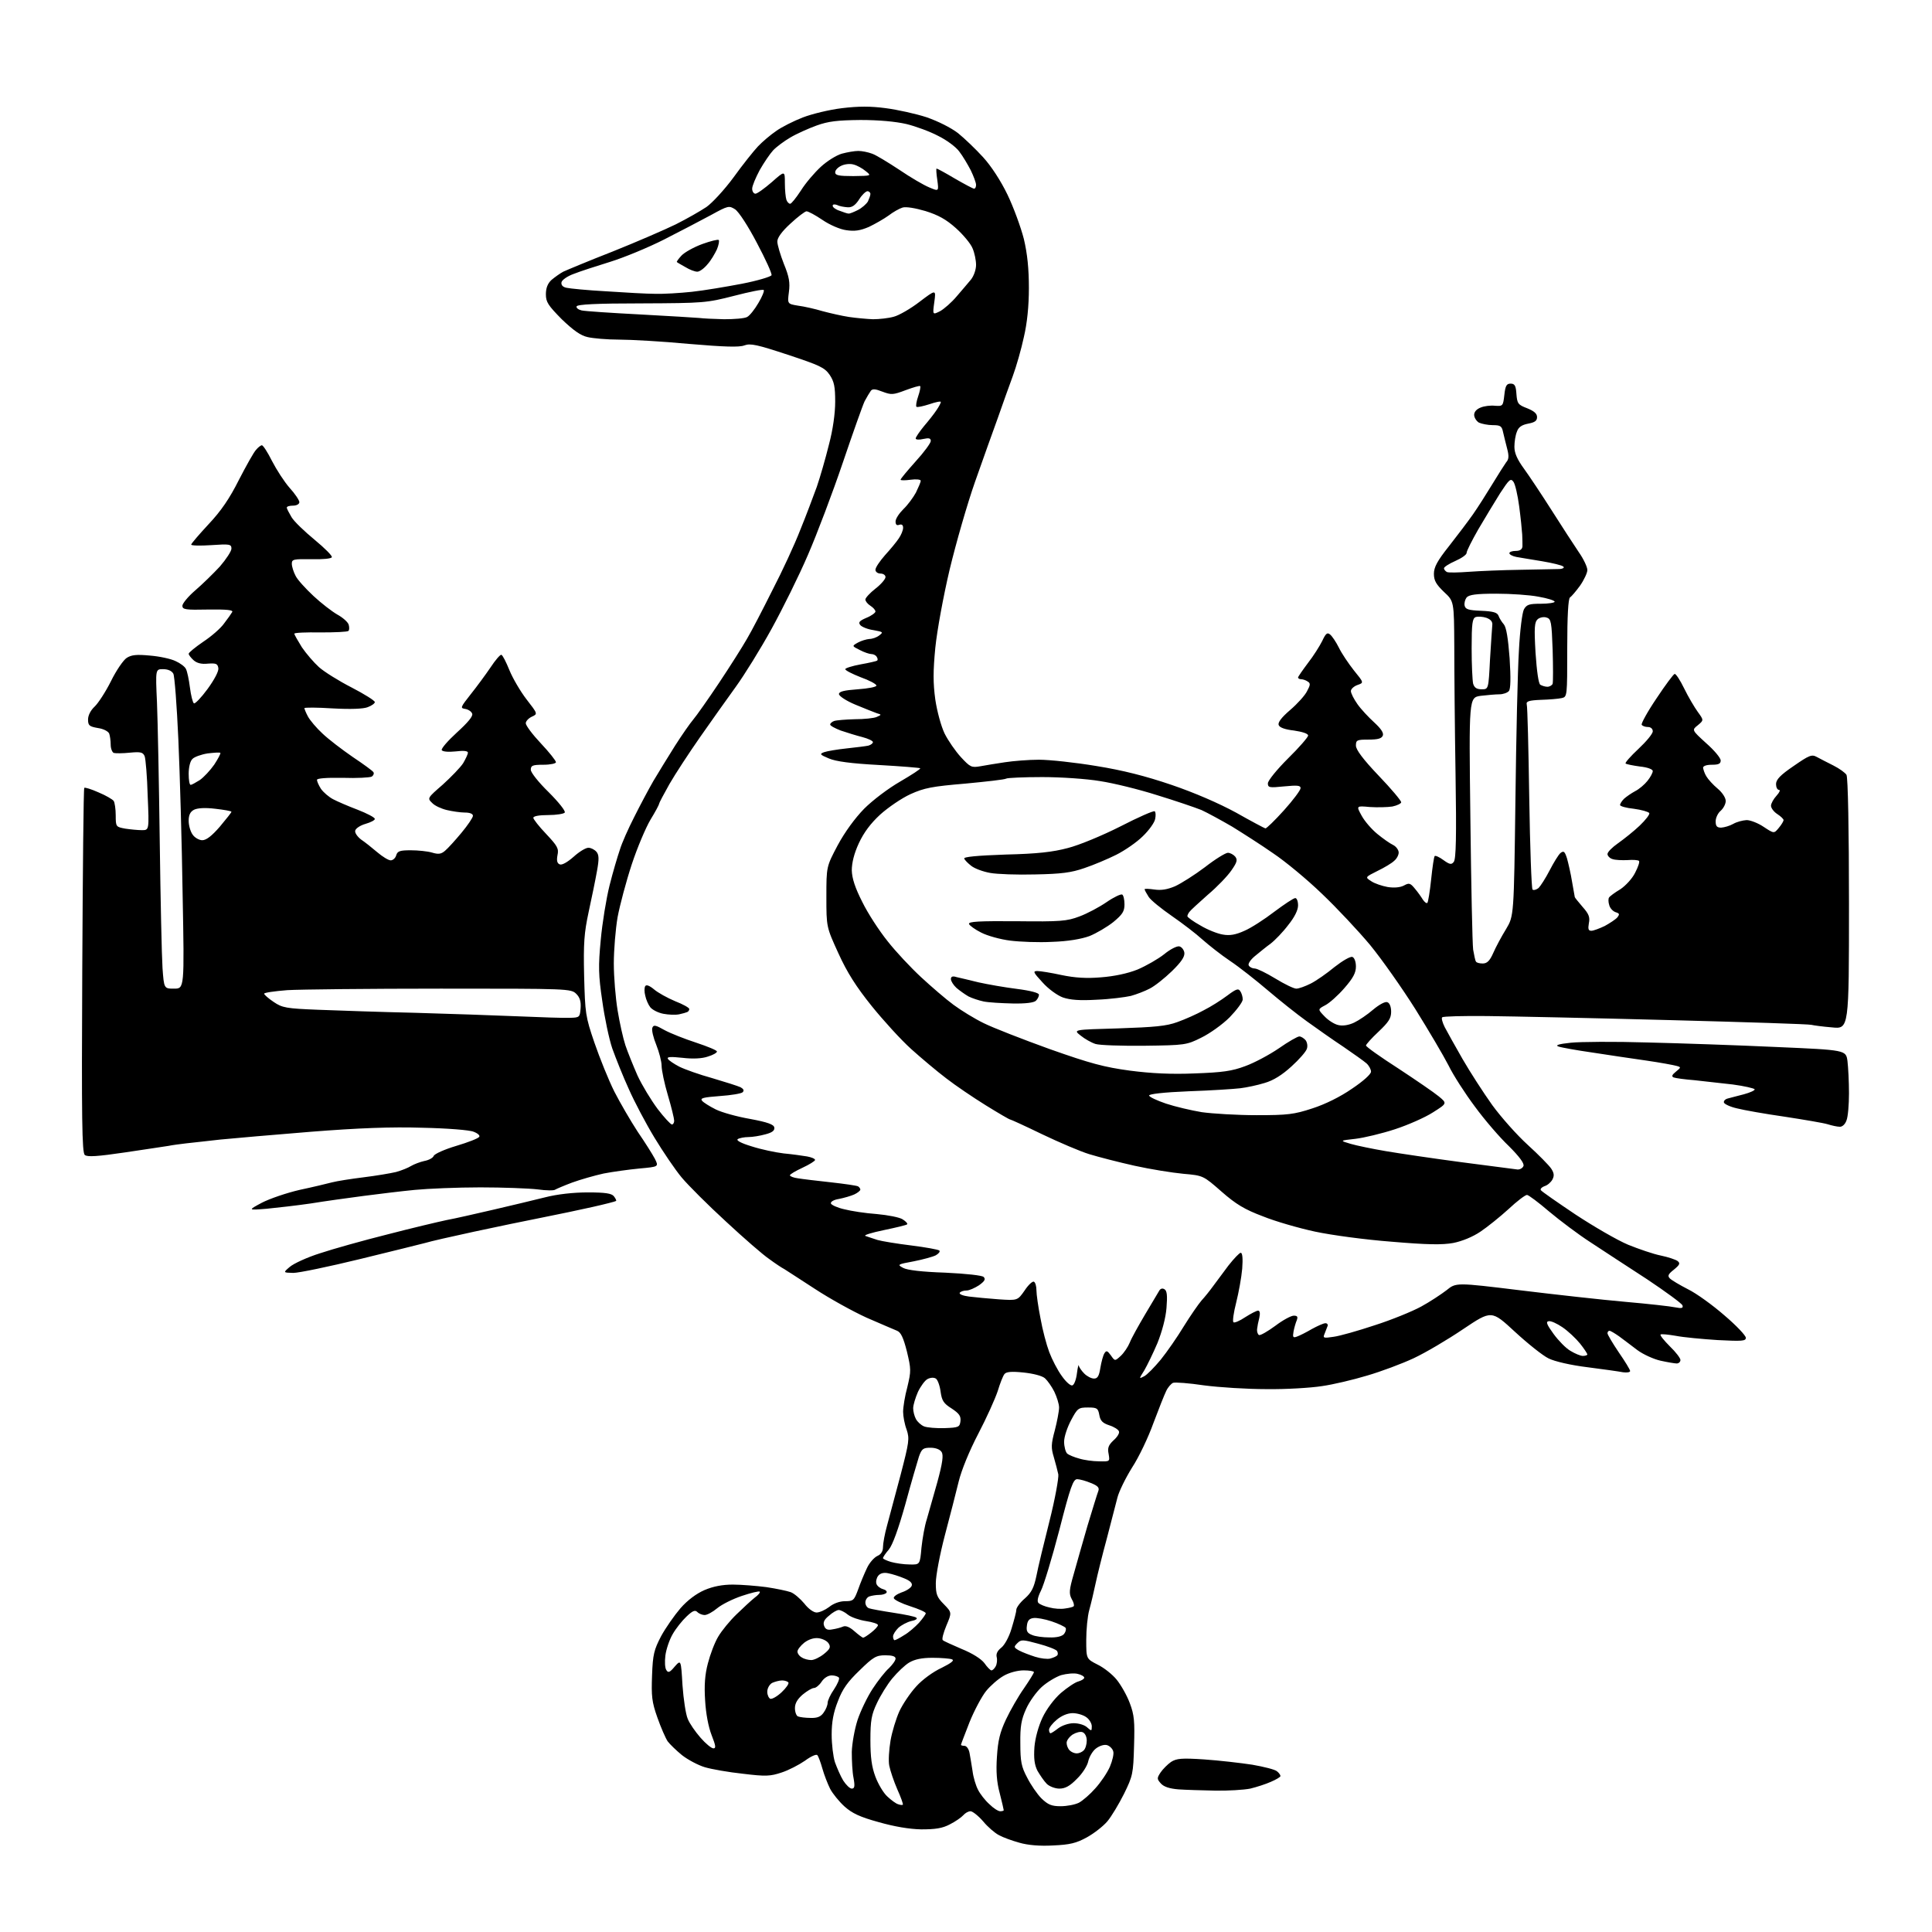 <?xml version="1.0" encoding="UTF-8" standalone="no"?>
<svg 
  version="1.1" 
  xmlns="http://www.w3.org/2000/svg" 
  xmlns:xlink="http://www.w3.org/1999/xlink" 
  xmlns:svg="http://www.w3.org/2000/svg"
  xmlns:rdf="http://www.w3.org/1999/02/22-rdf-syntax-ns#"
  xmlns:cc="http://creativecommons.org/ns#"
  xmlns:dc="http://purl.org/dc/elements/1.1/"
  viewBox="0 0 768 768"
  width="768"
  height="768"
>
<style>svg {background-color: white; }</style>"
<path stroke="none" fill="black" fill-rule="evenodd" d="M418.6,733.6C413.4,733.9 408.6,733.5 405.2,732.5C402.3,731.7 398.7,730.4 397.1,729.5C395.5,728.7 392.6,726.2 390.8,724.0C388.9,721.8 386.6,720.0 385.8,720.0C384.9,720.0 383.7,720.7 382.9,721.6C382.2,722.4 379.8,724.1 377.6,725.2C374.6,726.8 371.8,727.2 366.2,727.2C361.4,727.1 355.5,726.1 349.2,724.3C341.9,722.3 338.7,720.8 335.7,718.1C333.6,716.2 331.0,713.0 330.0,711.1C329.0,709.1 327.6,705.5 326.9,703.0C326.2,700.5 325.3,698.1 324.9,697.7C324.5,697.2 322.3,698.2 320.0,699.9C317.7,701.5 313.5,703.7 310.7,704.6C306.2,706.1 304.4,706.2 295.4,705.1C289.7,704.5 282.9,703.3 280.2,702.5C277.5,701.7 273.4,699.5 271.1,697.7C268.9,695.9 266.3,693.4 265.4,692.2C264.6,691.0 262.7,686.7 261.3,682.7C259.1,676.5 258.9,674.2 259.2,666.0C259.5,657.6 260.0,655.8 262.8,650.4C264.6,647.1 268.1,642.1 270.5,639.3C273.3,636.1 276.8,633.5 280.0,632.1C283.5,630.6 287.2,629.9 291.3,629.9C294.7,629.9 300.7,630.4 304.6,630.9C308.6,631.5 312.9,632.4 314.3,632.9C315.7,633.4 318.1,635.5 319.7,637.4C321.3,639.5 323.4,641.0 324.6,641.0C325.8,641.0 328.0,640.0 329.6,638.8C331.3,637.4 333.8,636.5 335.9,636.5C339.2,636.5 339.5,636.2 341.1,631.9C342.0,629.3 343.6,625.5 344.6,623.4C345.6,621.2 347.5,619.1 348.8,618.5C350.2,617.9 351.0,616.7 351.0,615.0C351.0,613.6 351.7,609.7 352.6,606.5C353.5,603.2 355.9,594.1 358.0,586.3C361.4,573.2 361.6,571.9 360.4,568.3C359.6,566.2 359.0,563.0 359.0,561.2C359.0,559.4 359.7,554.9 360.7,551.3C362.2,545.0 362.2,544.3 360.5,537.2C359.1,531.7 358.1,529.6 356.6,529.0C355.4,528.5 350.0,526.2 344.5,523.8C339.0,521.3 329.8,516.2 324.0,512.4C318.2,508.6 312.7,505.1 311.8,504.5C310.8,504.0 308.1,502.2 305.8,500.5C303.4,498.9 295.7,492.2 288.6,485.6C281.5,479.1 273.6,471.2 271.0,468.1C268.4,465.0 263.6,457.9 260.2,452.3C256.8,446.7 252.2,438.0 250.0,433.0C247.7,428.0 244.8,420.7 243.4,416.8C242.1,413.0 240.3,404.4 239.4,397.8C237.9,387.7 237.8,384.1 238.8,373.7C239.4,367.0 241.0,357.2 242.3,352.0C243.6,346.8 245.5,340.4 246.4,337.8C247.2,335.1 249.8,329.3 252.1,324.8C254.4,320.2 257.8,313.8 259.7,310.5C261.7,307.2 265.5,300.9 268.3,296.5C271.1,292.1 274.4,287.4 275.6,286.0C276.8,284.6 281.4,278.1 285.8,271.5C290.2,264.9 295.2,257.0 296.9,254.0C298.7,251.0 303.2,242.3 307.0,234.7C310.9,227.2 315.9,216.4 318.1,210.7C320.4,205.1 323.3,197.3 324.7,193.5C326.0,189.7 328.2,182.1 329.5,176.8C331.1,170.8 332.0,164.3 332.0,159.7C332.0,153.7 331.6,151.7 329.8,149.0C327.8,146.1 325.8,145.2 313.1,141.0C301.0,137.0 298.3,136.4 295.9,137.3C293.9,138.1 287.9,137.9 273.8,136.7C263.2,135.7 250.7,135.0 246.0,135.0C241.3,135.0 235.7,134.5 233.6,134.0C230.8,133.4 227.9,131.3 223.3,126.9C217.9,121.4 217.0,120.1 217.0,117.0C217.0,114.5 217.7,112.7 219.2,111.3C220.5,110.2 222.6,108.7 223.9,108.0C225.2,107.4 234.0,103.7 243.5,100.0C253.0,96.2 264.3,91.3 268.6,89.2C273.0,87.0 278.4,83.9 280.8,82.3C283.1,80.7 288.0,75.4 291.6,70.5C295.2,65.5 299.6,60.0 301.3,58.2C303.1,56.3 306.3,53.6 308.5,52.1C310.7,50.5 315.5,48.1 319.1,46.7C322.7,45.3 329.7,43.6 334.7,43.0C341.3,42.2 346.1,42.2 352.1,43.0C356.7,43.6 364.0,45.2 368.3,46.6C372.9,48.2 377.9,50.7 380.8,52.9C383.4,55.0 387.9,59.3 390.8,62.5C394.0,66.0 397.8,71.8 400.5,77.4C402.9,82.4 405.8,90.3 407.0,95.0C408.4,100.9 409.0,106.9 409.0,114.5C409.0,121.7 408.3,128.5 407.0,134.0C406.0,138.7 404.0,145.7 402.6,149.5C401.2,153.3 398.5,160.8 396.7,166.0C394.8,171.2 390.7,182.7 387.6,191.5C384.5,200.3 380.0,216.0 377.5,226.4C375.0,237.0 372.5,250.6 371.8,257.5C370.9,266.9 370.9,271.5 371.8,278.1C372.5,282.8 374.1,288.7 375.5,291.6C376.9,294.4 379.8,298.6 382.0,301.0C385.7,305.0 386.2,305.2 389.7,304.6C391.8,304.2 396.2,303.5 399.5,303.0C402.8,302.5 408.9,302.0 413.0,302.0C417.2,302.0 427.4,303.1 435.8,304.5C446.4,306.2 455.4,308.5 465.7,312.0C474.8,315.1 484.5,319.3 491.3,323.0C497.3,326.4 502.6,329.2 503.0,329.3C503.4,329.4 506.7,326.2 510.4,322.1C514.0,318.1 517.0,314.1 517.0,313.3C517.0,312.2 515.7,312.1 510.5,312.6C504.6,313.2 504.0,313.1 504.0,311.4C504.0,310.3 507.6,305.9 512.0,301.5C516.4,297.2 520.0,293.0 520.0,292.4C520.0,291.6 517.7,290.9 514.4,290.4C510.8,290.0 508.6,289.2 508.3,288.2C507.9,287.2 509.4,285.2 512.9,282.2C515.7,279.8 518.8,276.4 519.6,274.7C520.9,272.3 521.0,271.6 519.8,270.9C519.1,270.4 517.9,270.0 517.2,270.0C516.6,270.0 516.0,269.7 516.0,269.3C516.0,269.0 517.8,266.4 519.9,263.6C522.1,260.8 524.6,256.8 525.6,254.8C527.0,251.8 527.6,251.3 528.7,252.2C529.5,252.8 531.1,255.2 532.2,257.4C533.3,259.7 536.0,263.7 538.2,266.5C542.2,271.4 542.2,271.4 539.6,272.3C538.2,272.8 537.0,273.9 537.0,274.7C537.0,275.6 538.2,277.9 539.6,279.9C541.0,281.9 544.0,285.1 546.3,287.2C548.9,289.6 550.1,291.3 549.7,292.4C549.2,293.6 547.7,294.0 544.0,294.0C539.4,294.0 539.0,294.2 539.0,296.4C539.0,298.0 541.8,301.8 548.0,308.3C553.0,313.5 557.0,318.3 557.0,318.9C557.0,319.4 555.4,320.2 553.5,320.6C551.5,320.9 547.5,321.0 544.5,320.8C539.1,320.3 539.1,320.3 541.3,324.3C542.5,326.5 545.3,329.7 547.5,331.5C549.7,333.3 552.5,335.3 553.8,335.9C555.0,336.5 556.0,337.9 556.0,338.9C556.0,339.9 555.2,341.4 554.2,342.2C553.3,343.1 550.3,344.9 547.6,346.2C542.6,348.7 542.6,348.7 545.1,350.3C546.4,351.2 549.4,352.2 551.6,352.6C554.2,353.0 556.6,352.8 558.1,352.0C560.1,350.9 560.6,351.0 562.4,353.2C563.6,354.6 565.0,356.6 565.6,357.6C566.3,358.6 567.0,359.2 567.4,358.9C567.7,358.6 568.4,354.4 568.9,349.6C569.4,344.8 570.0,340.7 570.3,340.3C570.6,340.0 572.2,340.7 573.8,341.9C576.3,343.7 577.0,343.8 577.9,342.6C578.8,341.5 579.0,332.5 578.6,307.8C578.3,289.5 578.1,266.5 578.1,256.8C578.0,239.0 578.0,239.0 574.0,235.3C570.9,232.3 570.0,230.8 570.0,228.1C570.0,225.5 571.3,223.0 576.0,217.1C579.3,212.9 583.6,207.2 585.5,204.5C587.4,201.8 590.9,196.3 593.2,192.5C595.5,188.7 598.0,184.8 598.7,183.8C599.8,182.6 599.9,181.3 599.1,178.3C598.6,176.2 597.8,173.3 597.5,171.8C597.0,169.4 596.5,169.0 593.4,169.0C591.5,169.0 589.0,168.5 587.9,168.0C586.9,167.4 586.0,166.0 586.0,164.9C586.0,163.7 587.0,162.6 588.6,162.0C590.0,161.4 592.5,161.1 594.3,161.3C597.4,161.5 597.5,161.4 598.0,157.0C598.4,153.3 598.9,152.5 600.5,152.5C602.1,152.5 602.6,153.3 602.8,156.6C603.1,160.4 603.4,160.9 607.1,162.3C609.8,163.4 611.0,164.4 611.0,165.8C611.0,167.3 610.1,167.9 607.5,168.4C604.9,168.9 603.6,169.8 603.0,171.6C602.4,173.0 602.0,175.7 602.0,177.6C602.0,180.1 603.1,182.6 605.8,186.3C607.9,189.2 612.9,196.7 616.9,203.0C620.9,209.3 625.7,216.7 627.6,219.5C629.5,222.2 631.0,225.4 631.0,226.6C631.0,227.7 629.7,230.5 628.1,232.8C626.5,235.0 624.7,237.1 624.1,237.5C623.4,237.9 623.0,244.9 623.0,257.5C623.0,276.9 623.0,277.0 620.8,277.5C619.5,277.8 615.8,278.1 612.5,278.2C607.7,278.4 606.6,278.8 606.9,280.0C607.2,280.8 607.6,297.6 607.9,317.2C608.2,336.8 608.8,353.2 609.2,353.6C609.6,354.0 610.7,353.7 611.6,353.0C612.4,352.2 614.4,349.1 616.0,346.0C617.6,342.9 619.5,339.8 620.3,339.1C621.6,338.1 622.0,338.4 622.9,341.2C623.4,343.0 624.4,347.2 624.9,350.4C625.5,353.7 626.0,356.5 626.0,356.6C626.0,356.8 627.4,358.5 629.1,360.5C631.6,363.3 632.1,364.6 631.6,367.0C631.2,369.3 631.4,370.0 632.6,370.0C633.4,370.0 635.8,369.1 637.9,368.1C639.9,367.0 642.2,365.5 642.9,364.7C643.9,363.4 643.8,363.1 642.2,362.6C641.1,362.2 640.0,361.0 639.7,359.8C639.3,358.6 639.3,357.3 639.6,356.8C639.9,356.3 641.9,354.8 644.1,353.5C646.2,352.1 648.9,349.2 650.0,346.9C651.2,344.6 651.9,342.5 651.5,342.2C651.2,341.9 649.1,341.7 647.0,341.9C644.8,342.0 642.1,341.9 641.0,341.5C639.9,341.2 639.0,340.2 639.0,339.5C639.0,338.7 640.9,336.8 643.2,335.2C645.6,333.5 649.5,330.4 651.8,328.2C654.2,325.9 655.9,323.7 655.6,323.2C655.3,322.7 652.5,321.9 649.5,321.5C646.5,321.2 644.0,320.5 644.0,320.0C644.0,319.5 644.7,318.4 645.6,317.5C646.5,316.7 648.5,315.3 650.0,314.5C651.6,313.7 653.8,311.8 654.9,310.4C656.1,308.9 657.0,307.2 657.0,306.5C657.0,305.8 654.9,305.0 651.9,304.7C649.0,304.3 646.5,303.8 646.2,303.5C645.9,303.2 648.2,300.6 651.3,297.7C654.4,294.8 657.0,291.7 657.0,290.7C657.0,289.7 656.2,289.0 655.1,289.0C654.0,289.0 652.9,288.6 652.6,288.1C652.3,287.7 654.9,282.9 658.5,277.6C662.0,272.3 665.3,267.9 665.7,267.9C666.2,267.8 667.9,270.4 669.5,273.7C671.1,277.0 673.6,281.2 674.9,283.0C677.3,286.3 677.3,286.3 674.9,288.3C672.5,290.2 672.5,290.2 678.2,295.4C681.4,298.2 684.0,301.3 684.0,302.3C684.0,303.6 683.2,304.0 680.5,304.0C678.3,304.0 677.0,304.5 677.0,305.2C677.1,305.9 677.6,307.5 678.3,308.6C679.0,309.8 681.0,312.0 682.8,313.5C684.6,315.0 686.0,317.1 686.0,318.4C686.0,319.6 685.1,321.3 684.0,322.3C682.9,323.2 682.0,325.1 682.0,326.5C682.0,328.4 682.5,329.0 684.2,329.0C685.5,328.9 687.6,328.3 689.0,327.5C690.4,326.7 692.7,326.1 694.3,326.0C695.8,326.0 698.9,327.2 701.1,328.7C705.2,331.4 705.2,331.4 707.1,329.1C708.2,327.8 709.0,326.4 709.0,326.0C709.0,325.6 707.9,324.5 706.5,323.6C705.1,322.7 704.0,321.2 704.0,320.3C704.0,319.4 705.0,317.6 706.2,316.3C707.4,315.0 707.8,314.0 707.2,314.0C706.5,314.0 706.0,312.9 706.0,311.7C706.0,309.9 707.7,308.1 713.0,304.5C719.2,300.2 720.2,299.8 722.2,300.9C723.5,301.6 726.4,303.1 728.8,304.3C731.2,305.5 733.5,307.2 734.0,308.0C734.6,308.9 735.0,330.2 735.0,359.3C735.0,409.1 735.0,409.1 728.2,408.4C724.5,408.1 720.9,407.6 720.1,407.4C719.3,407.1 693.9,406.3 663.6,405.5C633.3,404.7 600.7,404.0 591.2,403.9C581.7,403.8 573.6,404.0 573.3,404.4C572.9,404.7 573.4,406.5 574.3,408.3C575.2,410.0 578.4,415.8 581.4,421.0C584.4,426.2 589.7,434.4 593.2,439.3C596.7,444.1 603.0,451.2 607.3,455.1C611.6,459.0 615.8,463.3 616.6,464.5C617.8,466.3 617.9,467.4 617.1,468.9C616.5,470.0 615.1,471.2 614.0,471.5C612.9,471.9 612.2,472.6 612.5,473.1C612.8,473.6 619.0,477.9 626.3,482.8C633.6,487.6 642.9,493.0 647.2,494.8C651.4,496.5 657.2,498.5 660.2,499.1C663.1,499.7 666.1,500.7 666.9,501.3C668.0,502.2 667.7,502.8 665.4,504.7C663.1,506.5 662.8,507.2 663.8,508.2C664.5,508.9 667.7,510.8 671.0,512.5C674.3,514.1 680.8,518.8 685.5,522.9C690.2,526.9 694.0,530.9 694.0,531.8C694.0,533.1 692.5,533.2 682.8,532.7C676.6,532.3 669.1,531.6 666.1,531.0C663.1,530.5 660.4,530.2 660.1,530.5C659.8,530.8 661.5,532.9 663.8,535.2C666.1,537.4 668.0,539.9 668.0,540.6C668.0,541.4 667.3,542.0 666.5,542.0C665.8,542.0 662.8,541.5 660.1,540.9C657.4,540.3 653.2,538.4 650.9,536.7C648.6,534.9 645.3,532.5 643.6,531.2C641.9,530.0 640.2,529.0 639.8,529.0C639.4,529.0 639.0,529.4 639.0,530.0C639.0,530.5 641.0,533.9 643.5,537.6C646.0,541.2 648.0,544.5 648.0,545.0C648.0,545.5 646.8,545.7 645.2,545.5C643.7,545.2 637.4,544.3 631.1,543.5C624.5,542.7 618.0,541.2 615.6,540.0C613.3,538.9 607.3,534.1 602.2,529.4C592.9,520.8 592.9,520.8 581.7,528.3C575.5,532.5 566.7,537.7 562.0,539.9C557.3,542.1 549.0,545.2 543.5,546.8C537.9,548.5 529.8,550.4 525.5,551.0C521.1,551.7 511.2,552.3 503.5,552.2C495.8,552.2 484.6,551.5 478.6,550.7C472.6,549.8 467.1,549.4 466.3,549.7C465.6,550.0 464.3,551.4 463.6,552.9C462.9,554.3 460.6,560.1 458.5,565.7C456.5,571.3 452.7,579.3 450.0,583.4C447.4,587.6 444.8,592.9 444.2,595.3C443.6,597.6 441.7,604.9 440.0,611.5C438.2,618.1 436.2,626.2 435.5,629.5C434.8,632.8 433.7,637.5 433.0,640.0C432.3,642.5 431.8,647.8 431.8,651.9C431.8,659.4 431.8,659.4 436.3,661.7C438.8,662.9 442.2,665.6 443.9,667.7C445.6,669.8 448.0,674.0 449.1,677.0C450.9,681.7 451.1,684.3 450.8,694.1C450.5,705.0 450.3,706.0 446.8,713.1C444.8,717.1 441.8,722.1 440.2,724.0C438.5,726.0 434.9,728.8 432.0,730.4C427.8,732.7 425.3,733.3 418.6,733.6zM397.6,720.0C398.4,720.0 399.0,719.8 399.0,719.6C399.0,719.4 398.3,716.3 397.4,712.8C396.2,708.4 395.9,704.1 396.3,698.3C396.7,691.9 397.5,688.6 399.9,683.5C401.6,679.9 404.8,674.3 407.0,671.2C409.2,668.0 411.0,665.1 411.0,664.7C411.0,664.3 409.1,664.0 406.9,664.0C404.5,664.0 401.1,664.9 398.9,666.2C396.8,667.4 393.7,670.1 392.0,672.2C390.3,674.3 387.3,679.9 385.4,684.6C383.6,689.3 382.0,693.3 382.0,693.6C382.0,693.8 382.6,694.0 383.4,694.0C384.2,694.0 385.1,695.2 385.4,696.8C385.7,698.3 386.2,701.5 386.6,704.0C386.9,706.5 387.9,709.8 388.8,711.5C389.6,713.1 391.6,715.7 393.3,717.2C394.9,718.8 396.8,720.0 397.6,720.0zM358.9,717.4C359.1,717.2 358.1,714.4 356.7,711.3C355.3,708.1 353.9,703.9 353.5,701.9C353.1,700.0 353.4,695.5 354.0,691.9C354.6,688.4 356.2,683.2 357.5,680.3C358.8,677.5 361.8,673.0 364.2,670.4C366.6,667.7 371.0,664.5 374.3,663.0C378.3,661.0 379.5,660.0 378.4,659.6C377.6,659.3 374.1,659.0 370.7,659.0C366.4,659.0 363.6,659.6 361.4,660.9C359.7,661.9 356.7,664.8 354.7,667.2C352.7,669.6 350.0,674.0 348.6,677.0C346.4,681.6 346.0,684.0 346.0,691.7C346.0,698.5 346.5,702.3 348.0,706.3C349.1,709.2 351.2,712.8 352.8,714.2C354.3,715.6 356.2,717.0 357.0,717.2C357.8,717.5 358.7,717.6 358.9,717.4zM421.6,718.0C424.1,718.0 427.3,717.4 428.9,716.6C430.4,715.8 433.4,713.2 435.4,710.9C437.5,708.6 440.1,704.8 441.2,702.3C442.2,699.9 442.9,697.1 442.5,696.1C442.2,695.1 441.1,694.0 440.0,693.7C438.9,693.4 437.0,694.0 435.6,695.1C434.3,696.1 433.0,698.4 432.6,700.1C432.3,701.8 430.3,705.0 428.1,707.1C425.3,710.0 423.4,711.0 421.1,711.0C419.4,711.0 417.1,710.1 416.1,709.1C415.0,708.0 413.4,705.6 412.4,703.9C411.2,701.5 410.9,699.0 411.2,694.5C411.5,690.9 412.8,686.2 414.4,682.8C416.0,679.4 419.0,675.4 421.7,673.0C424.3,670.8 427.4,668.7 428.7,668.4C430.0,668.0 431.0,667.4 431.0,666.9C431.0,666.4 429.8,665.7 428.4,665.4C427.0,665.0 424.0,665.3 421.8,665.9C419.7,666.6 416.2,668.7 414.1,670.6C412.0,672.5 409.2,676.4 407.9,679.3C406.0,683.5 405.5,686.2 405.6,693.0C405.6,700.2 406.0,702.3 408.3,706.6C409.7,709.4 412.3,713.2 414.0,714.9C416.6,717.4 418.0,718.0 421.6,718.0zM483.0,711.8C477.8,711.7 471.2,711.5 468.4,711.3C464.9,711.0 462.7,710.3 461.5,709.0C459.9,707.2 459.8,706.9 461.4,704.5C462.3,703.2 464.2,701.3 465.5,700.4C467.7,699.0 469.7,698.8 478.7,699.4C484.6,699.8 493.2,700.8 497.8,701.5C502.4,702.3 506.8,703.4 507.6,704.1C508.4,704.7 509.0,705.6 509.0,706.0C509.0,706.4 507.3,707.4 505.2,708.3C503.2,709.2 499.5,710.4 497.0,711.0C494.5,711.5 488.2,711.9 483.0,711.8zM338.6,711.0C339.7,711.0 339.9,710.1 339.3,706.8C338.8,704.4 338.6,699.8 338.6,696.4C338.7,693.1 339.7,687.4 340.9,683.7C342.1,680.1 344.8,674.5 346.9,671.3C349.0,668.1 351.9,664.4 353.4,663.1C354.8,661.7 356.0,660.1 356.0,659.3C356.0,658.4 354.6,658.0 351.9,658.0C348.3,658.0 347.1,658.7 341.7,664.0C337.0,668.5 334.9,671.4 333.1,676.2C331.3,680.7 330.6,684.5 330.6,689.5C330.6,693.4 331.2,698.3 331.9,700.5C332.7,702.7 334.1,706.0 335.2,707.8C336.3,709.5 337.8,711.0 338.6,711.0zM428.0,697.0C428.9,697.0 430.1,696.5 430.8,695.8C431.5,695.1 432.0,693.4 432.0,691.9C432.0,690.3 431.3,689.0 430.4,688.6C429.5,688.2 427.7,688.7 426.4,689.5C425.1,690.4 424.0,691.8 424.0,692.8C424.0,693.8 424.5,695.1 425.2,695.8C425.9,696.5 427.1,697.0 428.0,697.0zM283.6,695.0C284.7,695.0 284.5,693.9 282.9,689.8C281.6,686.5 280.6,681.2 280.3,676.0C279.9,670.0 280.2,665.7 281.4,661.2C282.3,657.7 284.1,652.9 285.5,650.6C286.9,648.2 290.2,644.2 292.8,641.7C295.4,639.2 298.6,636.2 300.0,635.1C301.4,634.1 302.3,633.0 302.0,632.7C301.7,632.4 298.5,633.2 294.9,634.4C291.3,635.6 286.9,637.8 285.1,639.3C283.3,640.8 281.1,642.0 280.1,642.0C279.2,642.0 277.9,641.5 277.2,640.8C276.3,639.9 275.3,640.3 272.9,642.6C271.2,644.2 268.7,647.3 267.4,649.6C266.1,651.8 264.8,655.7 264.5,658.1C264.2,660.5 264.3,663.1 264.9,663.9C265.6,665.1 266.3,664.8 268.2,662.5C270.7,659.7 270.7,659.7 271.3,669.9C271.7,675.5 272.6,681.5 273.4,683.3C274.1,685.1 276.4,688.4 278.5,690.8C280.5,693.1 282.8,695.0 283.6,695.0zM417.6,689.0C417.9,689.0 419.3,688.1 420.7,687.0C422.2,685.9 424.8,685.0 426.8,685.0C428.8,685.0 431.2,685.7 432.2,686.7C433.9,688.2 434.0,688.2 434.0,686.2C434.0,685.1 433.0,683.4 431.8,682.6C430.6,681.7 428.1,681.0 426.4,681.0C424.4,681.0 422.0,682.0 420.1,683.6C418.4,685.0 417.0,686.8 417.0,687.6C417.0,688.4 417.3,689.0 417.6,689.0zM322.2,682.9C324.9,683.0 326.3,682.4 327.4,680.8C328.3,679.6 329.0,677.8 329.0,676.9C329.0,676.0 330.1,673.6 331.5,671.6C332.9,669.5 333.8,667.4 333.5,666.9C333.1,666.4 331.8,666.0 330.6,666.0C329.2,666.0 327.6,667.0 326.6,668.5C325.7,669.9 324.3,671.0 323.6,671.0C322.8,671.0 320.8,672.2 319.1,673.6C317.0,675.4 316.0,677.1 316.0,679.0C316.0,680.6 316.6,682.1 317.2,682.3C317.9,682.6 320.2,682.9 322.2,682.9zM310.7,672.7C312.5,671.0 313.7,669.3 313.4,668.8C313.1,668.4 312.0,668.0 310.9,668.0C309.8,668.0 308.0,668.5 306.9,669.0C305.9,669.6 305.0,671.1 305.0,672.5C305.0,673.8 305.6,675.0 306.2,675.3C306.9,675.5 308.9,674.4 310.7,672.7zM394.1,664.0C394.6,664.0 395.3,663.3 395.8,662.4C396.3,661.5 396.5,659.8 396.2,658.7C395.9,657.4 396.5,656.2 398.0,655.0C399.3,654.0 401.1,650.8 402.1,647.4C403.1,644.1 404.0,640.8 404.0,639.9C404.0,639.1 405.5,637.0 407.4,635.4C410.1,633.0 411.0,631.1 412.0,626.4C412.6,623.2 415.0,613.3 417.2,604.6C419.4,595.9 420.9,587.5 420.7,586.1C420.4,584.7 419.6,581.6 418.9,579.2C417.8,575.6 417.8,574.1 419.3,568.6C420.2,565.1 421.0,561.0 421.0,559.5C421.0,558.1 420.1,555.3 419.1,553.2C418.1,551.2 416.4,548.8 415.4,547.9C414.3,546.9 410.7,546.0 406.9,545.6C402.1,545.1 400.0,545.3 399.3,546.2C398.7,546.9 397.5,550.0 396.6,553.0C395.6,556.0 392.2,563.6 388.9,569.9C385.3,576.8 382.2,584.4 381.1,588.9C380.1,593.1 377.6,602.7 375.6,610.3C373.6,617.9 372.0,626.4 372.0,629.3C372.0,633.7 372.4,634.9 375.2,637.7C378.4,641.0 378.4,641.0 376.2,646.2C375.0,649.1 374.3,651.7 374.8,652.0C375.2,652.4 378.6,653.9 382.3,655.5C386.5,657.2 390.0,659.4 391.3,661.1C392.4,662.7 393.7,664.0 394.1,664.0zM322.5,659.9C323.6,659.9 325.9,658.8 327.5,657.5C330.0,655.5 330.3,654.7 329.4,653.3C328.8,652.3 327.0,651.4 325.3,651.2C323.5,651.0 321.4,651.7 319.7,653.0C318.2,654.2 317.0,655.8 317.0,656.5C317.0,657.3 317.8,658.4 318.8,658.9C319.7,659.5 321.4,659.9 322.5,659.9zM417.5,659.3C418.6,659.0 419.8,658.5 420.2,658.1C420.6,657.8 420.6,657.0 420.2,656.3C419.8,655.7 416.5,654.4 412.7,653.4C406.5,651.7 405.9,651.7 404.4,653.2C402.9,654.7 403.0,654.9 405.1,656.1C406.4,656.8 409.3,657.9 411.5,658.6C413.7,659.3 416.4,659.6 417.5,659.3zM355.6,652.0C356.0,652.0 357.7,651.1 359.4,650.0C361.2,649.0 363.8,646.7 365.3,645.1C366.8,643.4 368.0,641.7 368.0,641.3C368.0,640.8 365.2,639.6 361.8,638.5C358.4,637.4 355.5,636.0 355.3,635.3C355.1,634.7 356.5,633.7 358.4,633.0C360.3,632.4 362.1,631.2 362.4,630.4C362.8,629.4 361.9,628.4 359.4,627.4C357.5,626.6 354.7,625.7 353.1,625.4C351.3,625.0 349.9,625.4 349.1,626.4C348.4,627.3 348.1,628.7 348.4,629.6C348.7,630.5 349.9,631.4 351.0,631.7C352.1,632.0 352.7,632.6 352.4,633.1C352.1,633.6 350.8,634.0 349.5,634.0C348.2,634.0 346.5,634.3 345.6,634.6C344.7,634.9 344.0,636.0 344.0,637.0C344.0,638.0 344.6,639.0 345.4,639.3C346.2,639.6 350.6,640.4 355.2,641.1C359.7,641.8 363.9,642.6 364.3,643.1C364.8,643.5 363.9,644.1 362.2,644.4C360.6,644.8 358.3,646.0 357.1,647.1C356.0,648.2 355.0,649.7 355.0,650.5C355.0,651.3 355.3,652.0 355.6,652.0zM343.1,651.0C343.5,651.0 344.9,650.1 346.4,648.9C347.8,647.8 349.0,646.5 349.0,646.0C349.0,645.5 346.9,644.8 344.2,644.4C341.6,644.0 338.4,642.9 337.1,641.9C335.8,640.8 334.1,640.0 333.4,640.0C332.7,640.0 330.9,641.0 329.5,642.3C327.6,643.8 327.1,645.0 327.6,646.3C328.1,647.7 329.0,648.1 330.9,647.7C332.3,647.5 334.2,647.0 335.1,646.6C336.2,646.1 337.8,646.8 339.6,648.4C341.2,649.8 342.8,651.0 343.1,651.0zM417.1,650.9C420.0,651.0 422.2,650.5 423.0,649.5C423.6,648.7 423.9,647.7 423.6,647.1C423.2,646.6 420.7,645.4 418.0,644.5C415.3,643.6 412.0,643.0 410.8,643.2C409.1,643.4 408.4,644.3 408.2,646.3C407.9,648.4 408.4,649.2 410.2,649.9C411.5,650.5 414.6,650.9 417.1,650.9zM423.4,639.4C425.0,639.2 426.6,638.8 426.8,638.5C427.1,638.2 426.8,636.9 426.0,635.6C424.9,633.5 425.0,632.0 426.8,625.8C427.9,621.8 430.4,613.1 432.3,606.5C434.3,599.9 436.2,593.7 436.6,592.7C437.1,591.4 436.4,590.6 433.6,589.5C431.7,588.7 429.2,588.0 428.2,588.0C426.6,588.0 425.5,591.0 421.1,608.2C418.2,619.3 414.9,630.2 413.8,632.3C412.5,634.9 412.2,636.6 412.8,637.2C413.4,637.8 415.3,638.6 417.2,639.0C419.0,639.5 421.8,639.7 423.4,639.4zM361.6,621.9C365.7,622.0 365.7,622.0 366.3,615.2C366.7,611.5 367.6,606.4 368.4,604.0C369.1,601.5 371.0,594.9 372.6,589.2C374.7,581.5 375.1,578.4 374.3,577.2C373.7,576.2 372.0,575.5 369.9,575.5C367.0,575.5 366.4,575.9 365.3,579.0C364.7,580.9 362.2,589.4 359.9,597.9C357.1,607.9 354.8,614.2 353.3,616.0C352.0,617.5 351.0,619.0 351.0,619.4C351.0,619.7 352.5,620.4 354.2,620.9C356.0,621.4 359.3,621.9 361.6,621.9zM436.9,580.9C441.2,581.0 441.2,581.0 440.7,578.0C440.2,575.6 440.6,574.5 442.6,572.6C444.1,571.3 445.1,569.7 444.8,569.0C444.6,568.3 442.9,567.2 441.0,566.6C438.3,565.7 437.4,564.8 437.0,562.5C436.5,559.8 436.1,559.5 432.5,559.5C428.7,559.5 428.3,559.8 425.8,564.5C424.3,567.3 423.0,571.1 423.0,573.1C423.0,575.1 423.6,577.2 424.2,577.8C424.9,578.4 427.1,579.3 429.0,579.8C430.9,580.4 434.5,580.9 436.9,580.9zM375.5,567.7C381.1,567.5 381.5,567.3 381.8,564.9C382.0,562.9 381.3,561.9 378.3,559.9C375.1,557.9 374.4,556.8 373.9,553.2C373.6,550.8 372.7,548.4 372.0,548.0C371.2,547.5 369.8,547.6 368.7,548.2C367.7,548.7 366.0,551.0 364.9,553.3C363.9,555.6 363.0,558.5 363.0,559.8C363.0,561.1 363.5,563.0 364.1,564.1C364.7,565.2 366.1,566.5 367.3,567.0C368.5,567.5 372.2,567.8 375.5,567.7zM426.3,550.7C427.0,550.5 427.8,548.4 428.1,545.9C428.4,543.5 428.8,542.1 428.8,542.8C428.9,543.4 429.9,544.9 431.0,546.0C432.1,547.1 433.8,548.0 434.9,548.0C436.3,548.0 436.9,547.0 437.4,543.8C437.8,541.4 438.5,538.8 439.0,538.0C439.8,536.7 440.2,536.9 441.6,538.8C443.2,541.1 443.2,541.1 445.5,539.0C446.8,537.8 448.4,535.4 449.1,533.7C449.8,531.9 452.6,526.9 455.2,522.5C457.8,518.1 460.3,513.9 460.8,513.1C461.3,512.2 462.1,512.0 462.9,512.5C463.9,513.1 464.1,515.0 463.7,519.9C463.4,523.9 461.9,529.4 460.1,533.9C458.4,537.9 456.0,542.8 454.9,544.7C452.7,548.2 452.7,548.2 454.8,547.1C456.0,546.5 458.9,543.5 461.4,540.5C463.9,537.4 468.0,531.5 470.6,527.2C473.2,523.0 476.4,518.4 477.6,517.0C478.9,515.6 480.9,513.1 482.2,511.3C483.5,509.6 486.2,505.9 488.3,503.1C490.5,500.3 492.7,498.0 493.2,498.0C493.9,498.0 494.1,500.3 493.8,504.3C493.5,507.8 492.4,513.8 491.4,517.8C490.4,521.7 489.9,525.2 490.3,525.6C490.6,526.0 492.8,525.1 495.0,523.6C497.2,522.2 499.5,521.0 500.1,521.0C500.8,521.0 501.0,522.0 500.6,523.8C500.2,525.3 499.8,527.4 499.7,528.4C499.6,529.4 500.0,530.5 500.5,530.7C501.1,530.9 504.0,529.2 507.0,527.0C509.9,524.8 513.2,523.0 514.3,523.0C515.7,523.0 516.0,523.4 515.5,524.8C515.1,525.7 514.5,527.7 514.2,529.3C513.8,531.6 514.0,531.9 515.6,531.3C516.7,530.9 519.3,529.6 521.5,528.3C523.7,527.1 526.1,526.0 526.9,526.0C527.6,526.0 528.0,526.6 527.7,527.2C527.4,527.9 526.9,529.3 526.5,530.3C525.8,531.9 526.2,532.0 530.1,531.4C532.5,531.1 539.9,529.0 546.5,526.8C553.1,524.7 561.4,521.3 564.9,519.4C568.4,517.5 572.9,514.5 575.0,512.9C578.8,509.8 578.8,509.8 604.2,512.9C618.1,514.6 637.0,516.7 646.1,517.5C655.3,518.3 664.2,519.3 666.0,519.7C668.5,520.2 669.2,520.0 668.8,518.9C668.6,518.2 662.2,513.5 654.7,508.5C647.1,503.6 637.1,497.0 632.2,493.8C627.4,490.7 620.1,485.2 615.8,481.6C611.6,478.0 607.6,475.0 607.0,475.0C606.3,475.0 603.0,477.5 599.7,480.6C596.3,483.7 591.2,487.8 588.5,489.6C585.4,491.7 581.2,493.4 577.7,494.1C573.3,494.9 567.3,494.8 553.2,493.6C542.7,492.8 529.4,491.0 522.8,489.6C516.3,488.2 506.9,485.5 502.0,483.5C494.8,480.8 491.3,478.7 485.6,473.7C478.3,467.3 478.3,467.3 470.4,466.6C466.1,466.2 457.3,464.8 451.0,463.4C444.7,462.0 436.6,459.9 433.0,458.8C429.4,457.7 421.0,454.1 414.3,450.9C407.5,447.6 401.8,445.0 401.5,445.0C401.2,445.0 396.9,442.5 391.9,439.4C386.9,436.3 379.8,431.5 376.2,428.7C372.5,425.9 366.2,420.6 362.2,417.0C358.1,413.3 351.1,405.6 346.5,399.9C340.4,392.3 336.8,386.7 333.3,379.0C328.5,368.5 328.5,368.5 328.5,356.5C328.5,344.5 328.5,344.5 333.0,336.0C335.8,330.8 339.8,325.3 343.5,321.5C346.9,318.1 353.1,313.4 357.8,310.7C362.4,308.0 366.0,305.7 365.8,305.4C365.6,305.2 358.2,304.6 349.4,304.1C338.3,303.5 332.3,302.7 329.5,301.5C325.9,300.0 325.7,299.7 327.6,299.0C328.7,298.6 332.8,297.9 336.6,297.5C340.4,297.1 344.3,296.6 345.2,296.4C346.2,296.1 347.0,295.5 347.0,295.0C347.0,294.5 345.1,293.6 342.8,293.0C340.4,292.4 336.6,291.2 334.2,290.4C331.9,289.5 330.0,288.5 330.0,288.0C330.0,287.6 330.7,286.9 331.6,286.6C332.5,286.3 336.2,286.0 339.8,285.9C343.5,285.9 347.4,285.5 348.5,285.0C350.5,284.1 350.5,284.1 348.5,283.5C347.4,283.1 343.6,281.6 340.0,280.1C336.4,278.6 333.5,276.7 333.5,275.9C333.5,274.9 335.5,274.4 341.0,274.0C345.1,273.7 348.4,273.1 348.4,272.5C348.3,271.9 345.5,270.4 342.1,269.2C338.8,267.9 336.0,266.5 336.0,266.0C336.0,265.6 338.8,264.7 342.1,264.1C345.5,263.5 348.5,262.8 348.7,262.6C349.0,262.3 348.9,261.7 348.5,261.1C348.2,260.5 347.2,260.0 346.4,260.0C345.6,260.0 343.5,259.3 341.8,258.4C338.6,256.8 338.6,256.8 341.1,255.4C342.4,254.7 344.4,254.1 345.6,254.0C346.7,254.0 348.5,253.4 349.5,252.6C351.2,251.3 351.1,251.2 347.3,250.5C345.0,250.2 342.6,249.2 342.0,248.5C341.1,247.4 341.6,246.8 344.4,245.6C346.4,244.8 348.0,243.6 348.0,243.1C348.0,242.5 347.1,241.5 346.0,240.8C344.9,240.1 344.0,239.0 344.0,238.3C344.0,237.7 345.8,235.7 348.0,234.0C350.2,232.3 352.0,230.2 352.0,229.4C352.0,228.6 351.1,228.0 350.0,228.0C348.9,228.0 348.0,227.3 348.0,226.5C348.0,225.6 349.7,223.1 351.8,220.7C353.9,218.4 356.4,215.4 357.3,214.0C358.2,212.7 359.0,210.8 359.0,209.8C359.0,208.7 358.5,208.3 357.5,208.6C356.5,209.0 356.0,208.6 356.0,207.3C356.0,206.2 357.4,204.1 359.1,202.4C360.8,200.8 363.0,197.8 364.1,195.8C365.1,193.7 366.0,191.7 366.0,191.1C366.0,190.6 364.2,190.4 362.0,190.7C359.8,191.0 358.0,191.0 358.0,190.7C358.0,190.3 360.7,187.1 364.0,183.4C367.3,179.8 370.0,176.1 370.0,175.3C370.0,174.2 369.3,174.0 367.0,174.5C365.4,174.9 364.0,174.8 364.0,174.3C364.0,173.8 365.5,171.6 367.3,169.4C369.1,167.3 371.4,164.4 372.3,163.0C373.2,161.7 374.0,160.2 374.0,159.8C374.0,159.4 372.0,159.8 369.4,160.7C366.9,161.5 364.6,162.0 364.3,161.7C364.0,161.4 364.3,159.5 365.0,157.5C365.7,155.5 366.0,153.7 365.8,153.5C365.6,153.2 363.0,154.0 360.0,155.1C355.0,157.0 354.3,157.0 350.8,155.7C348.0,154.6 346.9,154.5 346.2,155.3C345.7,156.0 344.6,157.8 343.7,159.5C342.9,161.2 339.0,172.2 335.0,184.0C331.0,195.8 324.8,212.2 321.2,220.5C317.7,228.7 311.1,242.0 306.7,250.0C302.3,258.0 295.9,268.3 292.5,273.0C289.1,277.7 282.7,286.7 278.3,293.0C273.9,299.3 268.4,307.7 266.1,311.7C263.9,315.6 262.0,319.2 262.0,319.5C262.0,319.9 260.5,322.7 258.6,325.8C256.7,329.0 253.3,337.0 251.1,343.7C248.9,350.4 246.4,359.8 245.5,364.6C244.7,369.3 244.0,377.6 244.0,383.0C244.0,388.4 244.7,396.7 245.5,401.6C246.3,406.5 247.7,412.8 248.6,415.5C249.5,418.2 251.7,423.6 253.4,427.5C255.2,431.4 258.8,437.3 261.4,440.8C264.0,444.2 266.6,447.0 267.1,447.0C267.6,447.0 268.0,446.3 268.0,445.5C268.0,444.7 266.9,440.1 265.5,435.4C264.1,430.7 263.0,425.4 263.0,423.7C263.0,421.9 262.0,418.2 260.9,415.4C259.7,412.5 259.0,409.5 259.3,408.6C259.8,407.3 260.5,407.4 264.2,409.5C266.6,410.8 272.2,413.0 276.8,414.5C281.3,416.0 285.0,417.5 285.0,418.0C285.0,418.5 283.4,419.4 281.4,420.0C279.1,420.8 275.5,421.0 271.3,420.5C266.6,420.0 265.0,420.1 265.5,420.9C265.8,421.5 267.9,422.9 270.0,424.0C272.2,425.1 278.1,427.2 283.2,428.6C288.3,430.1 293.3,431.7 294.4,432.2C295.6,432.9 295.9,433.5 295.2,434.2C294.7,434.7 290.6,435.4 286.1,435.7C279.6,436.2 278.2,436.5 279.1,437.6C279.7,438.3 282.1,439.8 284.5,441.0C286.9,442.2 293.0,443.9 298.2,444.8C305.2,446.1 307.6,447.0 307.8,448.2C308.0,449.4 307.0,450.2 304.3,450.9C302.2,451.5 299.1,452.0 297.5,452.0C295.9,452.0 293.9,452.4 293.3,452.8C292.5,453.3 294.5,454.4 298.8,455.7C302.5,456.9 308.2,458.1 311.5,458.5C314.8,458.8 319.0,459.4 320.8,459.7C322.5,460.0 324.0,460.6 324.0,461.1C324.0,461.5 321.8,462.9 319.0,464.2C316.2,465.5 314.0,466.8 314.0,467.2C314.0,467.6 315.5,468.2 317.2,468.4C319.0,468.7 324.9,469.4 330.4,470.0C335.8,470.6 340.6,471.3 341.1,471.6C341.6,471.9 342.0,472.5 342.0,472.9C342.0,473.3 340.9,474.2 339.6,474.8C338.3,475.4 335.5,476.2 333.5,476.6C331.5,476.9 330.1,477.7 330.3,478.4C330.5,479.0 332.9,480.1 335.6,480.7C338.3,481.4 344.1,482.3 348.5,482.6C352.9,483.0 357.6,483.9 358.8,484.7C360.1,485.5 360.9,486.4 360.6,486.7C360.3,487.0 356.1,488.0 351.3,489.0C346.5,490.0 343.2,491.0 344.0,491.3C344.8,491.6 347.0,492.3 348.8,492.9C350.5,493.4 356.6,494.4 362.3,495.1C367.9,495.8 372.9,496.7 373.4,497.1C373.8,497.5 373.2,498.3 372.0,499.0C370.8,499.6 366.8,500.7 363.2,501.4C356.7,502.6 356.6,502.7 359.0,504.0C360.6,504.9 366.6,505.6 375.7,505.9C384.2,506.3 390.4,507.0 391.0,507.6C391.9,508.5 391.4,509.3 389.2,510.9C387.5,512.0 385.3,513.0 384.2,513.0C383.0,513.0 381.9,513.4 381.5,513.9C381.2,514.5 382.9,515.1 385.2,515.4C387.6,515.7 392.9,516.2 397.0,516.5C404.5,517.0 404.5,517.0 407.3,513.0C408.8,510.7 410.5,509.2 411.0,509.5C411.6,509.8 412.0,511.4 412.0,512.9C412.0,514.5 412.7,519.5 413.6,524.0C414.4,528.6 416.0,534.6 417.1,537.5C418.2,540.4 420.4,544.7 422.1,547.0C423.7,549.3 425.6,551.0 426.3,550.7zM629.2,539.0C630.2,539.0 631.0,538.7 631.0,538.4C631.0,538.1 629.7,536.1 628.1,534.1C626.4,532.0 623.3,529.1 621.1,527.6C618.9,526.1 616.5,525.0 615.6,525.2C614.4,525.4 614.9,526.6 617.6,530.3C619.5,532.9 622.5,536.0 624.3,537.0C626.1,538.1 628.3,539.0 629.2,539.0zM116.6,506.0C112.5,505.9 112.5,505.9 115.2,503.6C116.7,502.3 122.1,499.8 127.2,498.2C132.3,496.5 144.4,493.1 154.0,490.7C163.6,488.2 174.2,485.7 177.5,485.0C180.8,484.4 189.1,482.5 196.0,480.9C202.9,479.3 212.1,477.1 216.5,476.0C221.5,474.7 228.0,474.0 233.7,474.0C240.6,474.0 243.1,474.4 244.0,475.5C244.7,476.4 245.1,477.2 244.9,477.4C244.7,477.6 240.4,478.7 235.5,479.8C230.6,480.9 221.6,482.8 215.5,484.0C209.4,485.2 197.3,487.7 188.5,489.6C179.7,491.5 170.9,493.5 169.0,494.1C167.1,494.6 155.4,497.5 143.1,500.5C130.8,503.5 118.8,506.0 116.6,506.0zM106.0,480.5C98.5,481.1 98.5,481.1 104.1,478.1C107.2,476.5 113.9,474.2 119.1,473.0C124.3,471.9 130.1,470.5 132.0,470.0C133.9,469.5 139.6,468.6 144.5,468.0C149.4,467.4 155.3,466.4 157.4,465.9C159.6,465.3 162.3,464.2 163.4,463.5C164.6,462.8 166.9,461.9 168.7,461.5C170.4,461.2 172.1,460.3 172.4,459.5C172.7,458.7 176.7,456.9 181.4,455.5C186.1,454.1 190.2,452.5 190.5,451.9C190.9,451.4 189.9,450.5 188.3,449.9C186.8,449.2 177.6,448.5 168.0,448.3C155.6,447.9 142.6,448.4 123.5,449.9C108.7,451.1 92.5,452.5 87.5,453.0C82.5,453.6 76.5,454.2 74.0,454.5C71.5,454.8 68.4,455.2 67.0,455.5C65.6,455.7 57.9,456.9 49.7,458.1C38.9,459.7 34.6,460.0 33.7,459.1C32.6,458.2 32.4,445.0 32.7,385.8C32.9,346.1 33.2,313.4 33.5,313.2C33.7,312.9 36.3,313.7 39.2,315.0C42.1,316.2 44.8,317.8 45.2,318.4C45.6,319.0 46.0,321.6 46.0,324.1C46.0,328.7 46.1,328.7 49.8,329.4C51.8,329.7 54.8,330.0 56.4,330.0C59.3,330.0 59.3,330.0 58.7,316.2C58.5,308.7 57.9,301.7 57.5,300.6C56.8,299.0 55.9,298.8 51.6,299.2C48.8,299.5 45.9,299.5 45.2,299.3C44.6,299.0 44.0,297.6 44.0,296.0C44.0,294.4 43.7,292.4 43.4,291.6C43.0,290.7 41.1,289.7 38.9,289.4C35.5,288.8 35.0,288.4 35.0,286.0C35.0,284.4 36.0,282.4 37.6,280.9C39.0,279.6 42.0,275.0 44.1,270.8C46.2,266.5 49.1,262.3 50.4,261.5C52.3,260.3 54.3,260.1 59.6,260.6C63.4,260.9 68.0,261.9 69.8,262.8C71.6,263.6 73.5,265.0 73.9,265.9C74.4,266.8 75.1,270.1 75.5,273.3C75.9,276.4 76.6,279.3 77.1,279.6C77.6,279.8 80.0,277.3 82.5,273.9C85.2,270.2 87.0,266.8 86.8,265.6C86.5,263.8 85.9,263.6 82.7,263.8C80.1,264.1 78.2,263.6 76.9,262.4C75.9,261.5 75.0,260.3 75.0,259.9C75.0,259.4 77.6,257.3 80.8,255.1C84.0,253.0 87.8,249.7 89.1,247.8C90.5,246.0 91.9,244.0 92.3,243.3C92.8,242.5 90.3,242.2 82.8,242.3C73.7,242.5 72.5,242.3 72.5,240.8C72.5,239.9 74.8,237.1 77.6,234.7C80.4,232.3 84.8,228.0 87.4,225.2C89.9,222.3 92.0,219.1 92.0,218.1C92.0,216.3 91.3,216.2 84.0,216.7C79.6,217.0 76.0,216.9 76.0,216.5C76.0,216.1 79.1,212.5 82.9,208.4C87.9,203.1 91.3,198.1 95.0,190.7C97.9,185.1 100.9,179.7 101.8,178.8C102.6,177.8 103.7,177.0 104.1,177.0C104.6,177.0 106.4,179.8 108.1,183.2C109.9,186.7 113.0,191.5 115.1,193.9C117.3,196.3 119.0,198.9 119.0,199.6C119.0,200.4 117.9,201.0 116.5,201.0C115.1,201.0 114.0,201.3 114.0,201.8C114.0,202.2 114.9,203.9 115.9,205.6C116.9,207.3 121.1,211.3 125.1,214.6C129.1,217.9 132.2,221.0 131.9,221.5C131.7,222.1 128.1,222.4 123.8,222.3C116.7,222.2 116.0,222.3 116.0,224.1C116.0,225.2 116.7,227.4 117.5,228.9C118.2,230.4 121.5,234.0 124.6,236.9C127.7,239.8 132.0,243.1 134.1,244.3C136.3,245.5 138.3,247.3 138.6,248.3C138.9,249.3 138.9,250.5 138.5,250.8C138.1,251.2 133.1,251.4 127.4,251.4C121.7,251.3 117.0,251.5 117.0,251.9C117.0,252.3 118.4,254.7 120.0,257.3C121.7,259.8 124.8,263.4 126.8,265.2C128.8,267.0 134.7,270.7 139.8,273.3C144.8,275.9 149.0,278.5 149.0,279.1C149.0,279.6 147.8,280.5 146.2,281.1C144.5,281.8 139.5,282.0 132.2,281.6C126.1,281.2 121.0,281.2 121.0,281.5C121.0,281.8 121.6,283.3 122.4,284.8C123.2,286.3 125.8,289.4 128.2,291.6C130.6,293.9 136.0,298.0 140.2,300.9C144.4,303.7 148.1,306.4 148.4,306.9C148.8,307.4 148.5,308.2 147.8,308.7C147.1,309.1 141.9,309.4 136.2,309.2C129.7,309.1 126.0,309.4 126.0,310.0C126.0,310.6 126.7,312.2 127.6,313.6C128.6,315.0 130.7,316.8 132.4,317.7C134.1,318.6 138.5,320.5 142.2,321.9C145.8,323.3 148.9,324.9 149.0,325.5C149.1,326.0 147.4,326.9 145.3,327.5C143.2,328.1 141.4,329.3 141.2,330.2C141.0,331.1 142.1,332.6 143.5,333.7C145.0,334.7 147.9,337.0 150.0,338.8C152.0,340.5 154.4,342.0 155.3,342.0C156.2,342.0 157.2,341.1 157.5,340.0C158.0,338.3 159.0,338.0 163.3,338.0C166.2,338.0 170.0,338.4 171.7,338.9C174.3,339.7 175.4,339.5 176.9,338.2C178.0,337.3 180.9,334.1 183.4,331.1C185.9,328.1 188.0,325.0 188.0,324.3C188.0,323.5 186.8,323.0 184.8,323.0C183.0,323.0 179.7,322.5 177.6,322.0C175.5,321.5 172.8,320.3 171.8,319.2C169.8,317.3 169.9,317.2 176.0,311.9C179.3,308.9 183.0,305.1 184.1,303.4C185.1,301.7 186.0,299.8 186.0,299.2C186.0,298.5 184.3,298.3 181.1,298.7C178.2,299.0 176.0,298.8 175.6,298.2C175.3,297.6 178.0,294.5 181.6,291.2C186.0,287.2 188.1,284.7 187.7,283.7C187.4,282.8 186.1,282.0 184.9,281.8C182.9,281.5 183.0,281.2 187.1,276.0C189.5,273.0 193.1,268.1 195.0,265.3C196.9,262.4 198.9,260.1 199.3,260.3C199.8,260.4 201.2,263.2 202.5,266.4C203.8,269.6 206.9,274.9 209.3,278.0C213.8,283.8 213.8,283.8 211.4,284.9C210.1,285.5 209.0,286.7 209.0,287.5C209.0,288.4 211.7,292.0 215.0,295.5C218.3,299.0 221.0,302.4 221.0,303.0C221.0,303.5 218.8,304.0 216.0,304.0C211.7,304.0 211.0,304.3 211.0,306.0C211.0,307.1 214.1,311.0 218.1,314.9C222.0,318.8 224.9,322.4 224.5,323.0C224.2,323.5 221.2,324.0 217.9,324.0C214.4,324.0 212.0,324.4 212.0,325.1C212.0,325.6 214.3,328.6 217.1,331.5C221.6,336.3 222.2,337.3 221.6,340.0C221.2,342.2 221.5,343.2 222.5,343.6C223.4,344.0 225.6,342.7 228.0,340.6C230.2,338.6 232.8,337.0 233.9,337.0C234.9,337.0 236.3,337.7 237.1,338.6C238.1,339.8 238.2,341.4 237.3,346.3C236.7,349.7 235.2,357.0 234.0,362.5C232.2,370.9 231.9,374.9 232.2,388.0C232.6,402.8 232.7,404.0 236.3,414.5C238.4,420.6 241.9,429.3 244.2,433.9C246.5,438.4 250.7,445.6 253.5,449.9C256.4,454.1 259.4,458.9 260.3,460.6C261.9,463.8 261.9,463.8 254.2,464.5C250.0,464.9 243.5,465.8 239.9,466.5C236.3,467.3 230.7,468.9 227.4,470.1C224.2,471.3 221.2,472.6 220.7,472.9C220.3,473.3 217.2,473.3 213.7,472.8C210.3,472.4 200.0,472.0 190.9,472.0C181.8,472.0 170.1,472.5 164.9,473.0C159.7,473.5 150.6,474.6 144.5,475.4C138.4,476.2 129.0,477.5 123.5,478.4C118.0,479.2 110.1,480.1 106.0,480.5zM603.3,464.9C604.3,464.9 605.3,464.3 605.6,463.5C606.0,462.5 604.0,459.8 599.8,455.6C596.2,452.2 590.1,445.1 586.3,439.9C582.4,434.7 577.7,427.4 575.8,423.5C573.8,419.6 567.9,409.6 562.6,401.1C557.3,392.7 549.2,381.2 544.6,375.6C540.0,370.1 531.4,360.9 525.5,355.3C519.6,349.6 510.9,342.4 506.1,339.2C501.4,335.9 494.0,331.2 489.8,328.6C485.5,326.1 480.0,323.1 477.6,322.0C475.1,321.0 467.2,318.3 460.0,316.1C452.8,313.8 442.6,311.3 437.3,310.5C432.0,309.6 421.7,308.9 414.3,308.9C407.0,308.9 400.5,309.2 400.0,309.5C399.4,309.9 392.1,310.7 383.7,311.5C370.6,312.6 367.4,313.2 361.9,315.7C358.4,317.3 353.0,321.0 349.9,323.8C346.1,327.3 343.4,330.9 341.4,335.2C339.5,339.3 338.6,343.0 338.6,346.0C338.7,349.2 339.9,352.9 342.8,358.6C345.0,363.1 349.5,370.0 352.8,374.1C356.0,378.2 362.0,384.6 366.1,388.4C370.2,392.2 376.0,397.2 379.0,399.4C382.1,401.7 387.5,405.0 391.0,406.7C394.6,408.5 406.4,413.1 417.2,417.0C433.6,422.8 438.9,424.2 449.2,425.6C457.7,426.7 465.6,427.1 475.0,426.7C485.9,426.3 489.7,425.8 495.0,423.8C498.6,422.5 504.6,419.3 508.4,416.7C512.1,414.1 515.8,412.0 516.5,412.0C517.2,412.0 518.3,412.7 519.0,413.5C519.6,414.3 519.9,415.8 519.5,416.9C519.2,418.0 516.4,421.2 513.4,423.9C509.7,427.3 506.2,429.5 502.7,430.5C499.8,431.4 495.5,432.3 493.0,432.6C490.5,432.9 481.3,433.5 472.5,433.8C462.6,434.2 456.6,434.9 456.8,435.5C456.9,436.1 460.0,437.5 463.5,438.7C467.1,439.9 473.5,441.4 477.7,442.1C482.0,442.7 491.8,443.3 499.5,443.3C511.9,443.3 514.4,443.0 521.7,440.6C526.7,439.0 532.8,436.0 537.4,432.8C541.9,429.8 545.0,427.0 545.0,426.0C545.0,425.1 544.2,423.6 543.2,422.7C542.3,421.9 538.1,418.9 534.0,416.1C529.9,413.4 523.4,408.8 519.5,406.0C515.6,403.2 508.7,397.7 504.0,393.7C499.3,389.7 492.6,384.4 489.0,382.0C485.4,379.6 480.5,375.7 478.0,373.5C475.5,371.2 470.0,367.0 465.8,364.1C461.6,361.2 457.4,357.8 456.6,356.5C455.7,355.1 455.0,353.8 455.0,353.5C455.0,353.2 456.7,353.3 458.9,353.6C461.6,354.0 464.0,353.6 467.1,352.3C469.5,351.2 474.9,347.8 479.0,344.7C483.1,341.5 487.2,339.0 488.1,339.0C489.0,339.0 490.3,339.7 491.0,340.5C492.0,341.8 491.8,342.7 489.5,346.0C488.0,348.2 483.8,352.6 480.1,355.7C476.5,358.9 473.2,361.9 472.8,362.5C472.4,363.0 472.0,363.8 472.0,364.2C472.0,364.6 474.3,366.3 477.2,367.9C480.0,369.6 484.1,371.2 486.1,371.5C488.8,372.0 491.2,371.6 494.7,370.0C497.3,368.9 502.7,365.4 506.6,362.4C510.5,359.5 514.2,357.0 514.9,357.0C515.5,357.0 516.0,358.3 516.0,359.9C516.0,361.8 514.6,364.6 512.1,367.7C510.0,370.5 506.8,373.8 505.1,375.1C503.3,376.4 500.5,378.7 498.8,380.1C497.0,381.6 496.0,383.2 496.4,383.8C496.8,384.5 497.9,385.0 498.8,385.0C499.7,385.0 503.4,386.8 507.0,389.0C510.6,391.2 514.3,393.0 515.3,393.0C516.3,393.0 518.8,392.1 521.0,391.0C523.2,389.9 527.5,386.9 530.5,384.4C533.7,381.9 536.8,380.1 537.6,380.4C538.4,380.7 539.0,382.3 539.0,384.2C539.0,386.7 537.9,388.8 534.4,392.8C531.9,395.7 528.4,398.8 526.8,399.6C523.8,401.2 523.8,401.2 526.5,404.0C528.0,405.6 530.5,407.2 532.1,407.5C533.8,407.9 536.2,407.5 538.3,406.5C540.2,405.6 543.6,403.3 545.9,401.3C548.3,399.3 550.7,398.0 551.5,398.4C552.4,398.7 553.0,400.2 553.0,402.2C553.0,404.8 552.0,406.3 548.0,410.1C545.2,412.7 543.0,415.2 543.0,415.6C543.0,416.1 548.8,420.2 555.8,424.7C562.8,429.3 570.1,434.3 571.9,435.8C575.3,438.6 575.3,438.6 569.6,442.2C566.5,444.2 559.7,447.2 554.5,448.9C549.3,450.6 542.2,452.3 538.8,452.7C532.5,453.4 532.5,453.4 536.9,454.7C539.3,455.4 545.6,456.7 550.9,457.6C556.2,458.5 569.7,460.5 581.0,462.0C592.3,463.5 602.3,464.8 603.3,464.9zM731.3,447.9C730.3,447.9 728.1,447.4 726.5,446.9C724.9,446.4 717.2,445.1 709.4,443.9C701.7,442.8 693.2,441.3 690.5,440.6C687.8,440.0 685.5,438.9 685.3,438.3C685.1,437.7 685.7,437.0 686.7,436.7C687.7,436.4 690.6,435.7 693.2,435.0C695.8,434.3 697.7,433.4 697.5,433.0C697.2,432.6 693.3,431.7 688.8,431.1C684.2,430.6 677.4,429.8 673.6,429.4C669.8,429.1 666.1,428.6 665.3,428.3C664.4,427.9 664.6,427.3 666.2,426.0C668.3,424.3 668.3,424.2 666.4,423.7C665.4,423.4 660.0,422.4 654.5,421.6C649.0,420.8 639.3,419.4 633.0,418.4C626.7,417.5 620.6,416.4 619.5,416.0C618.1,415.5 619.6,415.0 624.4,414.5C628.2,414.1 641.9,414.0 654.9,414.4C667.9,414.7 690.9,415.5 706.1,416.2C733.8,417.4 733.8,417.4 734.4,421.8C734.7,424.3 735.0,430.0 735.0,434.6C735.0,439.1 734.6,444.0 734.0,445.4C733.5,446.9 732.3,448.0 731.3,447.9zM455.0,415.7C445.9,415.8 437.1,415.5 435.5,415.0C433.9,414.5 431.2,413.0 429.5,411.6C426.6,409.3 426.6,409.3 444.5,408.8C459.1,408.3 463.6,407.9 468.0,406.3C471.1,405.2 475.8,403.1 478.5,401.6C481.3,400.2 485.4,397.6 487.8,395.8C491.4,393.1 492.3,392.8 493.0,394.0C493.6,394.8 494.0,396.3 494.0,397.3C494.0,398.3 491.6,401.5 488.8,404.4C485.9,407.3 480.8,410.9 477.5,412.5C471.7,415.4 471.0,415.5 455.0,415.7zM226.5,404.6C230.4,404.5 230.5,404.4 230.8,400.8C231.0,398.1 230.5,396.5 229.1,395.1C227.0,393.0 226.1,393.0 175.2,393.0C146.6,393.0 119.2,393.3 114.2,393.6C109.1,394.0 105.0,394.6 105.0,395.0C105.0,395.4 106.7,396.9 108.8,398.3C112.2,400.6 113.7,400.9 126.5,401.4C134.2,401.7 151.5,402.3 164.9,402.6C178.3,403.0 196.7,403.6 205.9,404.0C215.0,404.4 224.3,404.7 226.5,404.6zM270.0,403.2C268.6,403.5 265.8,403.4 263.7,403.0C261.6,402.6 259.3,401.4 258.5,400.4C257.7,399.4 256.8,397.3 256.5,395.8C256.1,394.3 256.1,392.6 256.5,392.0C256.9,391.3 258.2,391.8 260.0,393.3C261.5,394.6 265.3,396.7 268.4,398.0C271.5,399.2 274.0,400.6 274.0,401.1C274.0,401.5 273.7,402.1 273.2,402.3C272.8,402.5 271.4,402.9 270.0,403.2zM402.6,398.9C398.1,398.8 392.9,398.5 391.0,398.1C389.1,397.7 386.4,396.8 385.0,396.1C383.6,395.3 381.5,393.8 380.2,392.7C379.0,391.6 378.0,390.0 378.0,389.2C378.0,388.2 378.7,387.9 380.2,388.4C381.5,388.7 385.4,389.6 389.0,390.5C392.6,391.3 399.4,392.5 404.2,393.1C409.7,393.8 413.0,394.7 413.0,395.4C413.0,396.1 412.5,397.1 411.8,397.8C411.0,398.6 407.6,399.0 402.6,398.9zM436.0,397.4C429.2,397.8 425.4,397.5 422.5,396.5C420.3,395.7 416.7,393.1 414.4,390.5C410.7,386.5 410.5,386.0 412.4,386.0C413.5,386.0 417.9,386.7 422.0,387.6C427.3,388.7 431.9,389.0 437.7,388.5C442.9,388.1 448.2,387.0 452.2,385.4C455.7,383.9 460.4,381.2 462.8,379.3C465.1,377.4 467.8,376.0 468.8,376.2C469.7,376.4 470.6,377.5 470.8,378.7C471.0,380.3 469.6,382.4 465.8,386.1C462.9,388.9 459.0,392.0 457.0,393.0C455.1,394.0 451.7,395.3 449.5,395.9C447.3,396.4 441.2,397.2 436.0,397.4zM69.2,393.0C73.3,393.0 73.3,393.0 72.6,355.8C72.3,335.3 71.5,307.5 70.9,294.0C70.3,280.5 69.4,268.7 68.9,267.8C68.3,266.7 66.8,266.0 64.8,266.0C61.8,266.0 61.8,266.0 62.4,279.2C62.7,286.5 63.2,311.4 63.5,334.5C63.8,357.6 64.3,380.2 64.6,384.8C65.2,393.0 65.2,393.0 69.2,393.0zM589.4,383.0C591.1,383.0 592.2,382.0 593.6,378.8C594.6,376.5 596.9,372.2 598.7,369.3C601.8,364.1 601.8,364.1 602.4,318.3C602.7,293.1 603.3,266.2 603.8,258.5C604.2,250.6 605.1,243.5 605.8,242.2C606.9,240.3 607.9,240.0 612.5,240.0C615.5,240.0 618.0,239.6 618.0,239.2C618.0,238.7 615.1,237.8 611.6,237.2C608.1,236.5 600.5,236.0 594.8,236.0C586.8,236.0 584.0,236.4 583.0,237.5C582.4,238.3 582.0,239.7 582.2,240.7C582.5,242.2 583.7,242.6 588.8,242.8C593.7,243.0 595.2,243.5 595.7,244.8C596.0,245.7 597.0,247.3 597.8,248.2C598.8,249.4 599.5,253.8 600.1,261.7C600.6,269.6 600.5,273.9 599.8,274.7C599.2,275.4 597.5,276.0 596.0,276.0C594.5,276.0 591.2,276.3 588.6,276.6C583.9,277.3 583.9,277.3 584.5,325.4C584.8,351.9 585.3,375.3 585.6,377.5C586.0,379.7 586.4,381.8 586.7,382.2C586.9,382.7 588.1,383.0 589.4,383.0zM418.3,374.4C412.9,374.7 405.4,374.4 401.5,373.9C397.6,373.4 392.5,372.0 390.0,370.7C387.6,369.5 385.4,367.9 385.2,367.3C384.9,366.3 389.2,366.1 404.2,366.2C421.5,366.4 424.1,366.2 429.1,364.3C432.1,363.2 437.0,360.6 439.9,358.6C442.8,356.6 445.6,355.3 446.1,355.6C446.6,355.9 447.0,357.6 447.0,359.5C447.0,362.3 446.2,363.5 442.6,366.5C440.1,368.5 435.8,371.0 433.1,372.1C429.8,373.3 424.5,374.2 418.3,374.4zM411.5,347.6C404.4,347.8 396.3,347.5 393.6,347.0C390.8,346.5 387.5,345.3 386.1,344.2C384.8,343.2 383.5,341.9 383.3,341.3C383.0,340.6 388.4,340.1 399.7,339.7C412.4,339.4 418.5,338.7 424.5,337.1C428.9,336.0 438.3,332.1 445.4,328.5C452.4,324.9 458.5,322.2 459.0,322.5C459.4,322.7 459.5,324.1 459.2,325.5C459.0,326.9 456.8,330.0 454.3,332.4C451.9,334.8 447.1,338.1 443.7,339.8C440.3,341.5 434.6,343.9 431.0,345.1C425.8,346.9 421.9,347.4 411.5,347.6zM80.4,334.0C82.0,334.0 84.2,332.3 87.4,328.6C89.9,325.6 92.0,323.0 92.0,322.7C92.0,322.4 89.1,321.9 85.6,321.5C81.5,321.0 78.5,321.2 77.1,321.9C75.6,322.7 75.0,324.0 75.0,326.3C75.0,328.1 75.7,330.6 76.6,331.8C77.4,333.0 79.2,334.0 80.4,334.0zM75.8,312.0C76.2,312.0 77.8,311.1 79.4,310.1C81.0,309.0 83.6,306.2 85.2,303.9C86.7,301.6 87.8,299.5 87.6,299.3C87.4,299.0 85.1,299.2 82.5,299.5C80.0,299.9 77.2,300.9 76.5,301.7C75.6,302.5 75.0,305.0 75.0,307.6C75.0,310.0 75.3,312.0 75.8,312.0zM589.0,274.0C591.7,274.0 591.7,274.0 592.3,262.2C592.7,255.8 593.1,249.6 593.2,248.6C593.4,247.2 592.7,246.3 590.9,245.6C589.4,245.1 587.5,245.0 586.6,245.3C585.3,245.8 585.0,247.8 585.0,257.7C585.0,264.2 585.3,270.5 585.6,271.8C586.1,273.4 587.0,274.0 589.0,274.0zM615.1,273.0C616.0,273.0 617.0,272.4 617.2,271.8C617.4,271.1 617.4,265.0 617.2,258.3C616.8,247.3 616.6,246.0 614.8,245.5C613.8,245.1 612.2,245.4 611.3,246.1C610.0,247.3 609.8,249.2 610.4,259.5C610.9,266.9 611.6,271.8 612.3,272.2C613.0,272.6 614.2,273.0 615.1,273.0zM583.9,227.3C588.0,227.0 597.3,226.6 604.4,226.5C611.6,226.4 618.6,226.2 619.9,226.2C621.4,226.1 622.0,225.6 621.4,225.2C620.9,224.7 617.1,223.8 613.0,223.1C608.9,222.4 604.3,221.7 602.8,221.4C601.2,221.1 600.0,220.4 600.0,219.9C600.0,219.4 601.1,219.0 602.5,219.0C604.2,219.0 605.1,218.4 605.2,217.2C605.2,216.3 605.2,214.2 605.1,212.5C605.0,210.8 604.5,205.8 603.9,201.3C603.3,196.8 602.3,192.4 601.6,191.5C600.5,190.0 599.9,190.6 596.3,196.1C594.1,199.6 590.2,206.1 587.6,210.5C585.1,214.9 583.0,219.0 583.0,219.8C583.0,220.5 581.0,221.9 578.5,223.0C576.0,224.1 574.0,225.4 574.0,225.9C574.0,226.4 574.6,227.1 575.2,227.4C575.9,227.7 579.9,227.6 583.9,227.3zM287.8,126.9C291.8,126.9 296.0,126.6 297.0,126.0C298.0,125.5 300.0,123.0 301.5,120.4C303.0,117.9 303.9,115.6 303.6,115.3C303.3,114.9 298.0,116.0 291.8,117.6C280.9,120.4 279.7,120.5 255.1,120.6C236.9,120.6 229.5,121.0 229.2,121.8C229.0,122.4 229.9,123.1 231.2,123.4C232.5,123.7 242.9,124.4 254.5,125.0C266.1,125.6 276.6,126.3 278.0,126.4C279.4,126.6 283.8,126.8 287.8,126.9zM347.0,126.9C349.5,126.9 353.2,126.5 355.3,125.9C357.3,125.4 362.0,122.7 365.5,120.0C372.1,115.0 372.1,115.0 371.4,120.1C370.7,125.2 370.7,125.2 373.7,123.7C375.3,122.8 378.3,120.2 380.3,117.8C382.4,115.4 384.9,112.4 386.0,111.1C387.1,109.7 388.0,107.2 388.0,105.3C388.0,103.5 387.4,100.5 386.6,98.7C385.9,96.9 382.9,93.3 380.0,90.7C376.1,87.2 373.0,85.5 367.9,83.9C363.8,82.7 360.2,82.1 358.8,82.5C357.5,82.9 355.0,84.3 353.2,85.7C351.4,87.0 347.9,89.0 345.4,90.2C341.9,91.7 339.7,92.0 336.4,91.5C334.0,91.2 329.8,89.4 326.9,87.4C324.1,85.5 321.3,84.0 320.6,84.0C320.0,84.0 317.1,86.2 314.2,88.9C310.8,92.0 309.0,94.5 309.0,96.0C309.0,97.3 310.2,101.3 311.6,104.9C313.7,110.0 314.1,112.3 313.6,116.1C313.0,120.8 313.0,120.8 317.2,121.5C319.6,121.8 324.0,122.8 327.0,123.7C330.0,124.5 334.8,125.6 337.5,126.0C340.2,126.4 344.5,126.8 347.0,126.9zM260.5,116.8C263.8,116.9 270.3,116.5 275.0,116.0C279.7,115.5 288.6,114.0 294.9,112.8C301.1,111.6 306.4,110.0 306.7,109.4C306.9,108.7 304.3,103.0 300.9,96.6C297.4,89.9 293.7,84.2 292.2,83.2C289.8,81.7 289.5,81.7 282.6,85.5C278.7,87.6 270.3,92.0 264.0,95.2C257.7,98.4 248.0,102.4 242.5,104.1C237.0,105.8 230.5,107.9 228.0,108.9C225.5,109.8 223.4,111.3 223.2,112.2C223.0,113.3 223.7,114.1 225.2,114.4C226.5,114.7 233.6,115.4 241.0,115.8C248.4,116.3 257.2,116.8 260.5,116.8zM277.2,108.0C276.2,108.0 274.1,107.2 272.5,106.2C270.9,105.3 269.3,104.4 269.1,104.2C268.8,104.1 269.7,102.9 270.9,101.6C272.1,100.3 275.9,98.2 279.2,97.0C282.5,95.8 285.4,95.1 285.7,95.4C286.0,95.7 285.7,97.4 285.0,99.1C284.2,100.8 282.6,103.6 281.2,105.1C279.9,106.7 278.1,108.0 277.2,108.0zM337.3,84.9C337.7,85.0 339.4,84.3 341.0,83.5C342.6,82.7 344.4,81.1 345.0,80.1C345.5,79.0 346.0,77.7 346.0,77.1C346.0,76.5 345.4,76.0 344.8,76.0C344.1,76.1 342.6,77.5 341.5,79.3C340.0,81.6 338.7,82.5 337.0,82.4C335.6,82.3 333.7,82.0 332.8,81.5C331.7,81.1 331.0,81.2 331.0,81.8C331.0,82.4 332.2,83.3 333.8,83.8C335.3,84.4 336.9,84.9 337.3,84.9zM314.1,81.0C314.6,81.0 316.5,78.6 318.4,75.7C320.2,72.8 323.8,68.6 326.3,66.3C328.8,64.0 332.5,61.7 334.6,61.1C336.8,60.5 339.7,60.0 341.2,60.0C342.7,60.0 345.1,60.5 346.7,61.1C348.2,61.6 353.1,64.6 357.5,67.5C361.9,70.5 367.2,73.6 369.4,74.5C373.2,76.1 373.2,76.1 372.6,71.6C372.2,69.1 372.1,67.0 372.3,67.0C372.6,67.0 375.9,68.8 379.6,71.0C383.4,73.2 386.8,75.0 387.2,75.0C387.7,75.0 388.0,74.3 388.0,73.5C388.0,72.6 387.0,70.0 385.9,67.7C384.7,65.4 382.7,62.0 381.3,60.2C380.0,58.4 376.2,55.6 372.9,54.0C369.7,52.3 364.0,50.2 360.3,49.3C355.9,48.3 349.4,47.7 342.0,47.7C332.9,47.8 329.3,48.2 324.6,49.9C321.3,51.1 316.6,53.2 314.1,54.7C311.7,56.1 308.6,58.4 307.3,59.8C306.1,61.1 303.7,64.6 302.0,67.6C300.4,70.6 299.0,73.9 299.0,75.0C299.0,76.1 299.6,77.0 300.3,77.0C301.0,77.0 303.9,74.9 306.8,72.4C312.0,67.8 312.0,67.8 312.0,72.8C312.0,75.6 312.3,78.5 312.6,79.4C312.9,80.3 313.6,81.0 314.1,81.0zM339.2,70.0C346.5,69.9 346.5,69.9 344.1,68.0C342.8,66.9 340.6,65.7 339.3,65.4C338.0,65.0 335.8,65.2 334.4,65.9C333.1,66.5 332.0,67.6 332.0,68.5C332.0,69.7 333.4,70.0 339.2,70.0z" />

</svg>